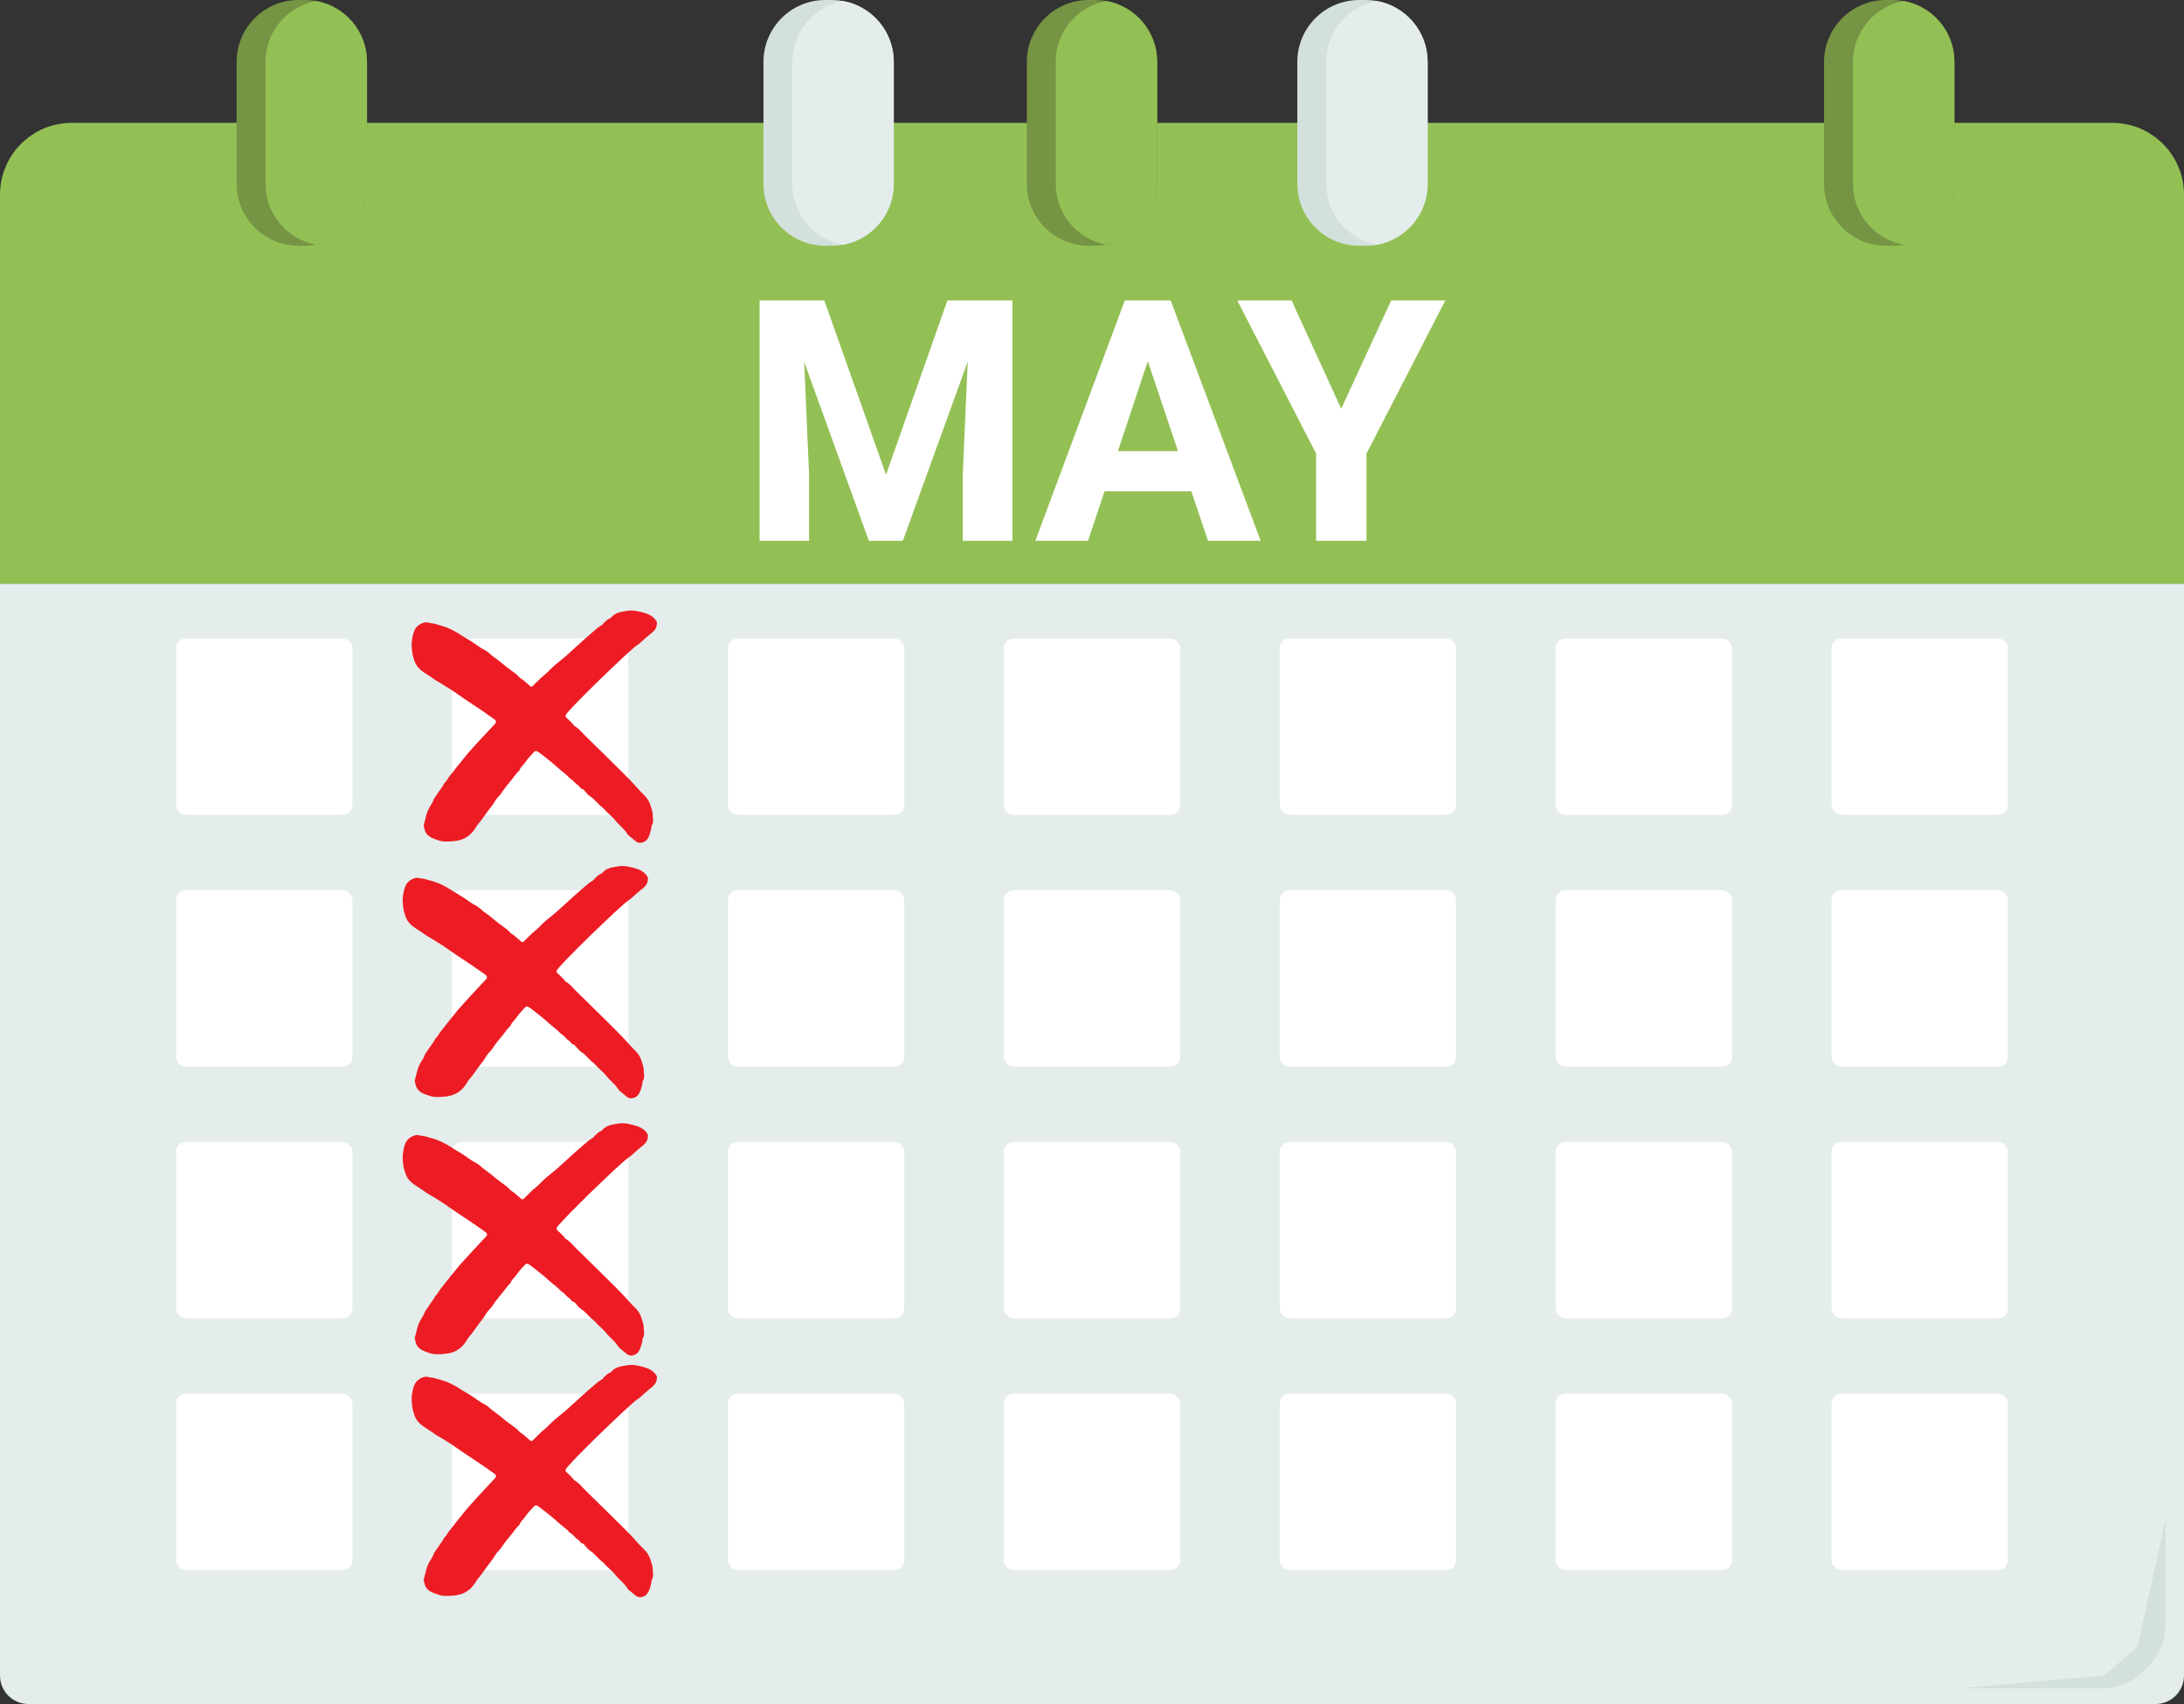 <svg xmlns="http://www.w3.org/2000/svg" id="uuid-0ad2a5da-a71a-4be9-9719-e6f58e6e6ed2" width="1459.62" height="1138.51" viewBox="0 0 1459.62 1138.51"><rect x="0" y="0" width="1459.62" height="1138.51" fill="#333333" stroke="none"/><defs><style>.uuid-b0d53e37-10e7-4111-8d9c-1bdb4c01777e{fill:#fff;}.uuid-40d11bde-a315-4436-b630-24705236ee83{fill:#ed1c24;}.uuid-b16d1d8d-dd70-43e1-ac3e-2a33877e53d3{fill:#e4edeb;}.uuid-75d7e308-27fe-483e-996d-dfe3e0cb1de7{fill:#d3e0dc;}.uuid-9e945379-b886-4cd0-9a88-e1cd67a503e4{fill:#93c055;}.uuid-4907f53d-82cc-48b8-9557-75cef5bb13b7{fill:#759444;}</style></defs><g><path class="uuid-9e945379-b886-4cd0-9a88-e1cd67a503e4" d="M47.96,82.08H1411.66c26.47,0,47.96,21.49,47.96,47.96V390.09H0V130.04c0-26.47,21.49-47.96,47.96-47.96Z"></path><path class="uuid-b16d1d8d-dd70-43e1-ac3e-2a33877e53d3" d="M0,390.09H1459.62v729.44c0,10.48-8.51,18.98-18.98,18.98H18.98c-10.48,0-18.98-8.51-18.98-18.98V390.09H0Z"></path><path class="uuid-4907f53d-82cc-48b8-9557-75cef5bb13b7" d="M773.37,41.34V122.85c0,20.28-14.62,37.15-33.9,40.66-2.41,.45-4.89,.68-7.44,.68h-4.47c-22.79,0-41.3-18.51-41.3-41.34V41.34c0-22.82,18.51-41.34,41.3-41.34h4.47c2.54,0,5.02,.23,7.44,.68,19.28,3.51,33.9,20.38,33.9,40.66Z"></path><path class="uuid-9e945379-b886-4cd0-9a88-e1cd67a503e4" d="M773.37,41.34V122.85c0,20.28-14.62,37.15-33.9,40.66-19.28-3.48-33.9-20.38-33.9-40.66V41.34c0-20.28,14.62-37.18,33.9-40.66,19.28,3.51,33.9,20.38,33.9,40.66Z"></path><path class="uuid-75d7e308-27fe-483e-996d-dfe3e0cb1de7" d="M597.34,41.34V122.85c0,20.28-14.65,37.18-33.93,40.66-2.41,.45-4.89,.68-7.4,.68h-4.47c-22.82,0-41.3-18.51-41.3-41.34V41.34c0-22.82,18.48-41.34,41.3-41.34h4.47c2.51,0,4.99,.23,7.4,.68,19.28,3.48,33.93,20.38,33.93,40.66Z"></path><path class="uuid-b16d1d8d-dd70-43e1-ac3e-2a33877e53d3" d="M597.34,41.34V122.85c0,20.28-14.65,37.18-33.93,40.66-19.25-3.48-33.87-20.38-33.87-40.66V41.34c0-20.28,14.62-37.18,33.87-40.66,19.28,3.48,33.93,20.38,33.93,40.66Z"></path><path class="uuid-4907f53d-82cc-48b8-9557-75cef5bb13b7" d="M245.28,41.34V122.85c0,20.28-14.65,37.18-33.93,40.66-2.41,.45-4.89,.68-7.4,.68h-4.47c-22.82,0-41.34-18.51-41.34-41.34V41.34c0-22.82,18.51-41.34,41.34-41.34h4.47c2.51,0,4.99,.23,7.4,.68,19.28,3.48,33.93,20.38,33.93,40.66Z"></path><path class="uuid-9e945379-b886-4cd0-9a88-e1cd67a503e4" d="M245.28,41.34V122.85c0,20.28-14.65,37.18-33.93,40.66-19.28-3.48-33.9-20.38-33.9-40.66V41.34c0-20.28,14.62-37.18,33.9-40.66,19.28,3.48,33.93,20.38,33.93,40.66Z"></path><path class="uuid-4907f53d-82cc-48b8-9557-75cef5bb13b7" d="M1306.19,41.34V122.85c0,20.28-14.62,37.18-33.9,40.66-2.38,.45-4.86,.68-7.4,.68h-4.47c-22.82,0-41.34-18.51-41.34-41.34V41.34c0-22.82,18.51-41.34,41.34-41.34h4.47c2.54,0,5.02,.23,7.4,.68,19.28,3.48,33.9,20.38,33.9,40.66Z"></path><path class="uuid-9e945379-b886-4cd0-9a88-e1cd67a503e4" d="M1306.19,41.34V122.85c0,20.28-14.62,37.18-33.9,40.66-19.28-3.48-33.9-20.38-33.9-40.66V41.34c0-20.28,14.62-37.18,33.9-40.66,19.28,3.48,33.9,20.38,33.9,40.66Z"></path><path class="uuid-75d7e308-27fe-483e-996d-dfe3e0cb1de7" d="M954.13,41.34V122.85c0,20.28-14.62,37.18-33.9,40.66-2.38,.45-4.86,.68-7.4,.68h-4.47c-22.82,0-41.34-18.51-41.34-41.34V41.34c0-22.82,18.51-41.34,41.34-41.34h4.47c2.54,0,5.02,.23,7.4,.68,19.28,3.48,33.9,20.38,33.9,40.66Z"></path><path class="uuid-b16d1d8d-dd70-43e1-ac3e-2a33877e53d3" d="M954.13,41.34V122.85c0,20.28-14.62,37.18-33.9,40.66-19.28-3.48-33.9-20.38-33.9-40.66V41.34c0-20.28,14.62-37.18,33.9-40.66,19.28,3.48,33.9,20.38,33.9,40.66Z"></path><rect class="uuid-b0d53e37-10e7-4111-8d9c-1bdb4c01777e" x="117.66" y="426.6" width="117.85" height="117.85" rx="6.43" ry="6.43"></rect><rect class="uuid-b0d53e37-10e7-4111-8d9c-1bdb4c01777e" x="302.07" y="426.6" width="117.85" height="117.85" rx="6.43" ry="6.43"></rect><rect class="uuid-b0d53e37-10e7-4111-8d9c-1bdb4c01777e" x="486.48" y="426.6" width="117.85" height="117.85" rx="6.44" ry="6.44"></rect><rect class="uuid-b0d53e37-10e7-4111-8d9c-1bdb4c01777e" x="670.89" y="426.6" width="117.85" height="117.85" rx="6.43" ry="6.43"></rect><rect class="uuid-b0d53e37-10e7-4111-8d9c-1bdb4c01777e" x="855.29" y="426.6" width="117.85" height="117.85" rx="6.43" ry="6.43"></rect><rect class="uuid-b0d53e37-10e7-4111-8d9c-1bdb4c01777e" x="1039.7" y="426.6" width="117.85" height="117.85" rx="6.43" ry="6.43"></rect><rect class="uuid-b0d53e37-10e7-4111-8d9c-1bdb4c01777e" x="1224.11" y="426.6" width="117.85" height="117.85" rx="6.44" ry="6.44"></rect><rect class="uuid-b0d53e37-10e7-4111-8d9c-1bdb4c01777e" x="117.66" y="594.79" width="117.85" height="117.85" rx="6.43" ry="6.43"></rect><rect class="uuid-b0d53e37-10e7-4111-8d9c-1bdb4c01777e" x="302.07" y="594.79" width="117.85" height="117.85" rx="6.44" ry="6.44"></rect><rect class="uuid-b0d53e37-10e7-4111-8d9c-1bdb4c01777e" x="486.48" y="594.79" width="117.85" height="117.85" rx="6.44" ry="6.44"></rect><rect class="uuid-b0d53e37-10e7-4111-8d9c-1bdb4c01777e" x="670.89" y="594.79" width="117.85" height="117.85" rx="6.44" ry="6.44"></rect><rect class="uuid-b0d53e37-10e7-4111-8d9c-1bdb4c01777e" x="855.29" y="594.79" width="117.85" height="117.85" rx="6.44" ry="6.44"></rect><rect class="uuid-b0d53e37-10e7-4111-8d9c-1bdb4c01777e" x="1039.7" y="594.79" width="117.85" height="117.85" rx="6.43" ry="6.43"></rect><rect class="uuid-b0d53e37-10e7-4111-8d9c-1bdb4c01777e" x="1224.11" y="594.79" width="117.85" height="117.85" rx="6.43" ry="6.43"></rect><rect class="uuid-b0d53e37-10e7-4111-8d9c-1bdb4c01777e" x="117.66" y="762.98" width="117.85" height="117.85" rx="6.43" ry="6.43"></rect><rect class="uuid-b0d53e37-10e7-4111-8d9c-1bdb4c01777e" x="302.07" y="762.98" width="117.85" height="117.85" rx="6.44" ry="6.44"></rect><rect class="uuid-b0d53e37-10e7-4111-8d9c-1bdb4c01777e" x="486.48" y="762.98" width="117.85" height="117.85" rx="6.44" ry="6.44"></rect><rect class="uuid-b0d53e37-10e7-4111-8d9c-1bdb4c01777e" x="670.89" y="762.98" width="117.85" height="117.85" rx="6.44" ry="6.44"></rect><rect class="uuid-b0d53e37-10e7-4111-8d9c-1bdb4c01777e" x="855.29" y="762.98" width="117.85" height="117.85" rx="6.44" ry="6.44"></rect><rect class="uuid-b0d53e37-10e7-4111-8d9c-1bdb4c01777e" x="1039.7" y="762.98" width="117.85" height="117.85" rx="6.44" ry="6.44"></rect><rect class="uuid-b0d53e37-10e7-4111-8d9c-1bdb4c01777e" x="1224.11" y="762.98" width="117.85" height="117.85" rx="6.44" ry="6.44"></rect><rect class="uuid-b0d53e37-10e7-4111-8d9c-1bdb4c01777e" x="117.66" y="931.17" width="117.85" height="117.85" rx="6.44" ry="6.44"></rect><rect class="uuid-b0d53e37-10e7-4111-8d9c-1bdb4c01777e" x="302.07" y="931.17" width="117.85" height="117.85" rx="6.44" ry="6.44"></rect><rect class="uuid-b0d53e37-10e7-4111-8d9c-1bdb4c01777e" x="486.48" y="931.17" width="117.85" height="117.85" rx="6.44" ry="6.44"></rect><rect class="uuid-b0d53e37-10e7-4111-8d9c-1bdb4c01777e" x="670.89" y="931.17" width="117.85" height="117.85" rx="6.44" ry="6.44"></rect><rect class="uuid-b0d53e37-10e7-4111-8d9c-1bdb4c01777e" x="855.29" y="931.17" width="117.85" height="117.85" rx="6.44" ry="6.44"></rect><rect class="uuid-b0d53e37-10e7-4111-8d9c-1bdb4c01777e" x="1039.7" y="931.17" width="117.85" height="117.85" rx="6.44" ry="6.44"></rect><rect class="uuid-b0d53e37-10e7-4111-8d9c-1bdb4c01777e" x="1224.11" y="931.17" width="117.85" height="117.85" rx="6.44" ry="6.44"></rect><path class="uuid-75d7e308-27fe-483e-996d-dfe3e0cb1de7" d="M1308.3,1128.12h96.49c10.37,0,20.31-4.12,27.64-11.45l3.4-3.4c7.33-7.33,11.45-17.27,11.45-27.64v-70.19l-18.78,84.77-22.27,19.32-97.92,8.58Z"></path><path class="uuid-40d11bde-a315-4436-b630-24705236ee83" d="M277.18,721.99c.6-2.28,1.24-4.71,1.87-7.15,.75-2.93,2.41-5.4,3.94-7.94,.52-.88,.7-1.97,1.26-2.81,1.79-2.71,3.68-5.36,5.52-8.03,.2-.29,.43-.58,.53-.91,.27-.84,.84-1.37,1.44-1.99,.9-.94,1.45-2.21,2.25-3.27,1.19-1.6,2.47-3.14,3.71-4.7,.49-.61,.95-1.25,1.44-1.86,2.3-2.85,4.59-5.71,6.91-8.55,.88-1.08,1.83-2.11,2.77-3.15,1.54-1.71,3.07-3.42,4.63-5.11,1.85-2.02,3.73-4.02,5.6-6.02,1.98-2.12,3.98-4.22,5.94-6.36,.81-.88,.5-2.14-.48-2.81-2.98-2.04-5.9-4.16-8.88-6.21-1.84-1.27-3.72-2.47-5.58-3.7-2.27-1.51-4.55-3.02-6.81-4.56-2.32-1.59-4.59-3.26-6.94-4.82-2.14-1.42-4.35-2.76-6.54-4.1-1.51-.93-3.07-1.77-4.57-2.72-1.08-.69-2.08-1.5-3.14-2.22-.9-.61-1.84-1.17-2.76-1.76-3.43-2.19-6.71-4.53-8.13-8.59-.63-1.8-1.27-3.63-1.55-5.5-.35-2.39-.6-4.86-.41-7.26,.19-2.48,.7-5.01,1.53-7.36,.93-2.62,3.08-4.51,5.58-5.48,1.16-.45,2.77-.87,4.29-.28,.99,.39,2.19,.21,3.23,.5,2.91,.81,5.85,1.58,8.67,2.64,2.28,.86,4.44,2.04,6.59,3.21,1.6,.88,3.08,1.98,4.64,2.94,1.75,1.07,3.57,2.04,5.29,3.16,2.12,1.37,4.14,2.88,6.25,4.27,1.12,.73,2.34,1.3,3.48,2,.7,.43,1.42,.88,2,1.45,2.47,2.43,5.52,4.12,8.12,6.39,1.91,1.67,3.95,3.19,5.96,4.73,1.37,1.05,2.84,1.96,4.17,3.05,1.19,.99,2.1,2.4,3.42,3.13,1.07,.59,1.88,1.36,2.74,2.14,.95,.84,1.98,1.6,2.88,2.49,.75,.73,1.34,.85,2.13,.07,2.63-2.56,5.14-5.27,8-7.56,2.26-1.82,4.07-4.04,6.24-5.91,2.29-1.97,4.69-3.81,7-5.76,1.49-1.25,2.9-2.59,4.35-3.9,2.9-2.63,5.77-5.29,8.7-7.89,2.92-2.59,5.87-5.15,8.87-7.65,1.02-.86,2.25-1.47,3.33-2.26,.37-.27,.51-.82,.87-1.11,1.36-1.12,2.47-2.58,4.28-3.11,.34-.1,.61-.51,.88-.8,1.97-2.19,4.53-3.17,7.35-3.63,1.85-.3,3.71-.69,5.58-.76,1.51-.06,3.06,.17,4.56,.48,2.03,.42,4.06,.91,6.01,1.61,2.7,.97,5.03,2.6,6.56,5.07,.41,.66,.3,1.75,.18,2.61-.41,2.95-2.52,4.67-4.74,6.32-1.05,.78-2,1.69-3,2.53-1.51,1.27-2.88,2.77-4.46,3.86-2.29,1.59-4.35,3.36-6.35,5.27-1.27,1.21-2.64,2.32-3.91,3.53-5.51,5.24-11.05,10.45-16.5,15.75-4.71,4.58-9.33,9.25-13.95,13.92-1.95,1.98-3.82,4.04-5.7,6.08-.74,.81-1.54,1.61-2.06,2.55-.35,.64-.54,1.41,.39,2.16,1.58,1.26,2.94,2.81,4.37,4.26,.4,.4,.62,1.07,1.08,1.3,2.91,1.51,4.76,4.18,7.02,6.39,8.2,7.98,16.37,16,24.49,24.07,3.71,3.69,7.4,7.41,10.81,11.35,1.71,1.97,3.67,3.65,5.36,5.61,1.35,1.57,2.29,3.41,2.91,5.36,.67,2.14,1.59,4.36,1.55,6.52-.04,2.26,.87,4.67-.58,6.89-.44,.67-.23,1.73-.47,2.57-.52,1.83-.87,3.78-1.79,5.4-.64,1.12-1.25,2.35-2.84,3.08-2.23,1.01-3.94,.99-5.77-.43-.77-.6-1.53-1.24-2.27-1.89-1.16-1.01-2.63-1.85-3.38-3.11-2.11-3.54-5.58-5.8-8.04-9.02-1.6-2.09-3.77-3.74-5.66-5.61-.77-.77-1.46-1.62-2.25-2.38-.72-.69-1.57-1.26-2.29-1.95-1.56-1.52-3.04-3.12-4.63-4.61-.76-.71-1.73-1.18-2.54-1.85-.71-.59-1.35-1.28-1.95-1.99-.89-1.06-1.56-2.24-3.11-2.66-.72-.2-1.19-1.26-1.84-1.86-.54-.5-1.23-.86-1.77-1.36-.83-.77-1.59-1.62-2.41-2.42-.35-.34-.75-.62-1.15-.91-.31-.23-.71-.37-.95-.65-2.25-2.66-5.26-4.47-7.78-6.84-2.96-2.78-6.23-5.24-9.39-7.8-1.26-1.02-2.59-1.98-3.92-2.91-1.03-.72-1.92-.53-2.76,.44-1.81,2.1-3.93,4.01-5.37,6.33-1.2,1.93-3.27,3.18-3.99,5.42-.05,.16-.18,.32-.3,.43-2.44,2.25-4.08,5.16-6.28,7.61-1.54,1.72-2.88,3.62-4.28,5.45-1.11,1.45-1.87,3.07-3.31,4.38-1.63,1.48-2.61,3.66-3.93,5.49-1.12,1.56-2.35,3.06-3.49,4.61-1.47,1.99-2.89,4.02-4.35,6.02-.38,.52-.85,.97-1.25,1.48-.57,.72-1.23,1.4-1.67,2.2-1.41,2.56-3.17,4.75-5.54,6.53-2.31,1.74-4.93,2.71-7.66,3.14-2.96,.46-6.02,.66-8.99,.45-2.17-.16-4.3-1.11-6.4-1.84-2.29-.79-4.26-2.19-5.43-4.29-.74-1.32-.85-2.98-1.32-4.76Z"></path><path class="uuid-40d11bde-a315-4436-b630-24705236ee83" d="M277.18,893.86c.6-2.28,1.24-4.71,1.87-7.15,.75-2.93,2.41-5.4,3.94-7.94,.52-.88,.7-1.97,1.26-2.81,1.79-2.71,3.68-5.36,5.52-8.03,.2-.29,.43-.58,.53-.91,.27-.84,.84-1.37,1.44-1.99,.9-.94,1.45-2.21,2.25-3.27,1.19-1.6,2.47-3.14,3.71-4.7,.49-.61,.95-1.25,1.44-1.86,2.3-2.85,4.59-5.71,6.91-8.55,.88-1.08,1.83-2.11,2.77-3.15,1.54-1.71,3.07-3.42,4.63-5.11,1.85-2.02,3.73-4.02,5.6-6.02,1.98-2.12,3.98-4.22,5.94-6.36,.81-.88,.5-2.14-.48-2.81-2.98-2.04-5.9-4.16-8.88-6.21-1.84-1.27-3.72-2.47-5.58-3.7-2.27-1.51-4.55-3.02-6.81-4.56-2.32-1.59-4.59-3.26-6.94-4.82-2.14-1.42-4.35-2.76-6.54-4.1-1.51-.93-3.07-1.77-4.57-2.72-1.08-.69-2.08-1.5-3.14-2.22-.9-.61-1.84-1.17-2.76-1.76-3.43-2.19-6.71-4.53-8.13-8.59-.63-1.8-1.27-3.63-1.55-5.5-.35-2.39-.6-4.86-.41-7.26,.19-2.48,.7-5.01,1.53-7.36,.93-2.62,3.08-4.51,5.58-5.48,1.16-.45,2.77-.87,4.29-.28,.99,.39,2.19,.21,3.23,.5,2.91,.81,5.85,1.58,8.67,2.64,2.28,.86,4.44,2.04,6.59,3.21,1.6,.88,3.08,1.98,4.64,2.94,1.75,1.07,3.57,2.04,5.29,3.16,2.12,1.37,4.14,2.88,6.25,4.27,1.12,.73,2.34,1.3,3.48,2,.7,.43,1.42,.88,2,1.45,2.47,2.43,5.52,4.12,8.12,6.39,1.91,1.67,3.95,3.19,5.96,4.73,1.37,1.05,2.84,1.96,4.17,3.05,1.19,.99,2.1,2.4,3.42,3.13,1.07,.59,1.88,1.36,2.74,2.14,.95,.84,1.98,1.6,2.88,2.49,.75,.73,1.34,.85,2.13,.07,2.63-2.56,5.14-5.27,8-7.56,2.26-1.82,4.07-4.04,6.24-5.91,2.29-1.97,4.69-3.81,7-5.76,1.49-1.25,2.9-2.59,4.35-3.9,2.9-2.63,5.77-5.29,8.7-7.89,2.92-2.59,5.87-5.15,8.87-7.65,1.02-.86,2.25-1.47,3.33-2.26,.37-.27,.51-.82,.87-1.11,1.36-1.12,2.47-2.58,4.28-3.11,.34-.1,.61-.51,.88-.8,1.97-2.19,4.53-3.17,7.35-3.63,1.85-.3,3.71-.69,5.58-.76,1.51-.06,3.06,.17,4.56,.48,2.03,.42,4.06,.91,6.01,1.61,2.7,.97,5.03,2.6,6.56,5.07,.41,.66,.3,1.75,.18,2.61-.41,2.95-2.52,4.67-4.74,6.32-1.05,.78-2,1.69-3,2.53-1.51,1.27-2.88,2.77-4.46,3.86-2.29,1.59-4.35,3.36-6.35,5.27-1.27,1.21-2.64,2.32-3.91,3.53-5.51,5.24-11.05,10.45-16.5,15.75-4.71,4.58-9.33,9.25-13.95,13.92-1.95,1.98-3.82,4.04-5.7,6.08-.74,.81-1.54,1.61-2.06,2.55-.35,.64-.54,1.41,.39,2.16,1.58,1.26,2.94,2.81,4.37,4.26,.4,.4,.62,1.07,1.08,1.3,2.91,1.51,4.76,4.18,7.02,6.39,8.2,7.98,16.37,16,24.49,24.07,3.71,3.69,7.4,7.41,10.81,11.35,1.71,1.97,3.67,3.65,5.36,5.61,1.35,1.57,2.29,3.41,2.91,5.36,.67,2.14,1.59,4.36,1.55,6.52-.04,2.26,.87,4.67-.58,6.89-.44,.67-.23,1.73-.47,2.57-.52,1.83-.87,3.78-1.79,5.4-.64,1.12-1.25,2.35-2.84,3.08-2.23,1.01-3.94,.99-5.77-.43-.77-.6-1.53-1.24-2.27-1.89-1.16-1.01-2.63-1.85-3.38-3.11-2.11-3.54-5.58-5.8-8.04-9.02-1.6-2.09-3.77-3.74-5.66-5.61-.77-.77-1.46-1.62-2.25-2.38-.72-.69-1.57-1.26-2.29-1.95-1.56-1.52-3.04-3.12-4.63-4.61-.76-.71-1.73-1.18-2.54-1.85-.71-.59-1.35-1.28-1.95-1.99-.89-1.06-1.56-2.24-3.11-2.66-.72-.2-1.19-1.26-1.84-1.86-.54-.5-1.23-.86-1.77-1.36-.83-.77-1.59-1.62-2.41-2.42-.35-.34-.75-.62-1.15-.91-.31-.23-.71-.37-.95-.65-2.25-2.66-5.26-4.47-7.78-6.84-2.96-2.78-6.23-5.24-9.39-7.8-1.26-1.02-2.59-1.98-3.92-2.91-1.03-.72-1.92-.53-2.76,.44-1.81,2.1-3.93,4.01-5.37,6.33-1.2,1.93-3.27,3.18-3.99,5.42-.05,.16-.18,.32-.3,.43-2.44,2.25-4.08,5.16-6.28,7.61-1.54,1.72-2.88,3.62-4.28,5.45-1.11,1.45-1.87,3.07-3.31,4.38-1.63,1.48-2.61,3.66-3.93,5.49-1.12,1.56-2.35,3.06-3.49,4.61-1.47,1.99-2.89,4.02-4.35,6.02-.38,.52-.85,.97-1.25,1.48-.57,.72-1.23,1.4-1.67,2.2-1.41,2.56-3.17,4.75-5.54,6.53-2.31,1.74-4.93,2.71-7.66,3.14-2.96,.46-6.02,.66-8.99,.45-2.17-.16-4.3-1.11-6.4-1.84-2.29-.79-4.26-2.19-5.43-4.29-.74-1.32-.85-2.98-1.32-4.76Z"></path><path class="uuid-40d11bde-a315-4436-b630-24705236ee83" d="M283.17,551.3c.6-2.28,1.24-4.71,1.87-7.15,.75-2.93,2.41-5.4,3.94-7.94,.52-.88,.7-1.97,1.26-2.81,1.79-2.71,3.68-5.36,5.52-8.03,.2-.29,.43-.58,.53-.91,.27-.84,.84-1.37,1.44-1.99,.9-.94,1.45-2.21,2.25-3.27,1.19-1.6,2.47-3.14,3.71-4.7,.49-.61,.95-1.25,1.44-1.86,2.3-2.85,4.59-5.71,6.91-8.55,.88-1.08,1.83-2.11,2.77-3.15,1.54-1.71,3.07-3.42,4.63-5.11,1.85-2.02,3.73-4.02,5.6-6.02,1.98-2.12,3.98-4.22,5.94-6.36,.81-.88,.5-2.14-.48-2.81-2.98-2.04-5.9-4.16-8.88-6.21-1.84-1.27-3.72-2.47-5.58-3.7-2.27-1.51-4.55-3.02-6.81-4.56-2.32-1.59-4.59-3.26-6.94-4.82-2.14-1.42-4.35-2.76-6.54-4.1-1.51-.93-3.07-1.77-4.57-2.72-1.08-.69-2.08-1.5-3.14-2.22-.9-.61-1.84-1.17-2.76-1.76-3.43-2.19-6.71-4.53-8.13-8.59-.63-1.8-1.27-3.63-1.55-5.5-.35-2.39-.6-4.86-.41-7.26,.19-2.48,.7-5.01,1.53-7.36,.93-2.62,3.08-4.51,5.58-5.48,1.16-.45,2.77-.87,4.29-.28,.99,.39,2.19,.21,3.23,.5,2.91,.81,5.85,1.58,8.67,2.64,2.28,.86,4.44,2.04,6.59,3.21,1.6,.88,3.08,1.98,4.64,2.94,1.75,1.07,3.57,2.04,5.29,3.16,2.12,1.37,4.14,2.88,6.25,4.27,1.12,.73,2.34,1.3,3.48,2,.7,.43,1.42,.88,2,1.45,2.47,2.43,5.52,4.12,8.12,6.39,1.91,1.67,3.95,3.19,5.96,4.73,1.37,1.05,2.84,1.96,4.17,3.05,1.19,.99,2.1,2.4,3.42,3.13,1.07,.59,1.88,1.36,2.74,2.14,.95,.84,1.98,1.6,2.88,2.49,.75,.73,1.34,.85,2.13,.07,2.63-2.56,5.14-5.27,8-7.56,2.26-1.82,4.07-4.04,6.24-5.91,2.29-1.97,4.69-3.81,7-5.76,1.49-1.25,2.9-2.59,4.35-3.9,2.9-2.63,5.77-5.29,8.7-7.89,2.92-2.59,5.87-5.15,8.87-7.65,1.02-.86,2.25-1.47,3.33-2.26,.37-.27,.51-.82,.87-1.11,1.36-1.12,2.47-2.58,4.28-3.11,.34-.1,.61-.51,.88-.8,1.97-2.19,4.53-3.17,7.35-3.63,1.85-.3,3.71-.69,5.58-.76,1.51-.06,3.06,.17,4.56,.48,2.03,.42,4.06,.91,6.01,1.61,2.7,.97,5.03,2.6,6.56,5.07,.41,.66,.3,1.75,.18,2.61-.41,2.95-2.52,4.67-4.74,6.32-1.05,.78-2,1.69-3,2.53-1.51,1.27-2.88,2.77-4.46,3.86-2.29,1.59-4.35,3.36-6.35,5.27-1.27,1.21-2.64,2.32-3.91,3.53-5.51,5.24-11.05,10.45-16.5,15.75-4.71,4.58-9.33,9.25-13.95,13.92-1.95,1.98-3.82,4.04-5.7,6.08-.74,.81-1.54,1.61-2.06,2.55-.35,.64-.54,1.41,.39,2.16,1.58,1.26,2.94,2.81,4.37,4.26,.4,.4,.62,1.07,1.08,1.3,2.91,1.51,4.76,4.18,7.02,6.39,8.2,7.98,16.37,16,24.49,24.07,3.71,3.69,7.4,7.41,10.81,11.35,1.71,1.97,3.67,3.65,5.36,5.61,1.35,1.57,2.29,3.41,2.91,5.36,.67,2.14,1.59,4.36,1.55,6.52-.04,2.26,.87,4.67-.58,6.89-.44,.67-.23,1.73-.47,2.57-.52,1.83-.87,3.78-1.79,5.4-.64,1.12-1.25,2.35-2.84,3.08-2.23,1.01-3.94,.99-5.77-.43-.77-.6-1.53-1.24-2.27-1.89-1.16-1.01-2.63-1.85-3.38-3.11-2.11-3.54-5.58-5.8-8.04-9.02-1.6-2.09-3.77-3.74-5.66-5.61-.77-.77-1.46-1.62-2.25-2.38-.72-.69-1.57-1.26-2.29-1.95-1.56-1.52-3.04-3.12-4.63-4.61-.76-.71-1.73-1.18-2.54-1.85-.71-.59-1.35-1.28-1.95-1.99-.89-1.06-1.56-2.24-3.11-2.66-.72-.2-1.19-1.26-1.84-1.86-.54-.5-1.23-.86-1.77-1.36-.83-.77-1.59-1.62-2.41-2.42-.35-.34-.75-.62-1.15-.91-.31-.23-.71-.37-.95-.65-2.25-2.66-5.26-4.47-7.78-6.84-2.96-2.78-6.23-5.24-9.39-7.8-1.26-1.02-2.59-1.98-3.92-2.91-1.03-.72-1.92-.53-2.76,.44-1.81,2.1-3.93,4.01-5.37,6.33-1.2,1.93-3.27,3.18-3.99,5.42-.05,.16-.18,.32-.3,.43-2.44,2.25-4.08,5.16-6.28,7.61-1.54,1.72-2.88,3.62-4.28,5.45-1.11,1.45-1.87,3.07-3.31,4.38-1.63,1.48-2.61,3.66-3.93,5.49-1.12,1.56-2.35,3.06-3.49,4.61-1.47,1.99-2.89,4.02-4.35,6.02-.38,.52-.85,.97-1.25,1.48-.57,.72-1.23,1.4-1.67,2.2-1.41,2.56-3.17,4.75-5.54,6.53-2.31,1.74-4.93,2.71-7.66,3.14-2.96,.46-6.02,.66-8.99,.45-2.17-.16-4.3-1.11-6.4-1.84-2.29-.79-4.26-2.19-5.43-4.29-.74-1.32-.85-2.98-1.32-4.76Z"></path><path class="uuid-40d11bde-a315-4436-b630-24705236ee83" d="M283.17,1055.33c.6-2.28,1.24-4.71,1.87-7.15,.75-2.93,2.41-5.4,3.94-7.94,.52-.88,.7-1.97,1.26-2.81,1.79-2.71,3.68-5.36,5.52-8.03,.2-.29,.43-.58,.53-.91,.27-.84,.84-1.37,1.44-1.99,.9-.94,1.45-2.21,2.25-3.27,1.19-1.6,2.47-3.14,3.71-4.7,.49-.61,.95-1.25,1.44-1.86,2.3-2.85,4.59-5.71,6.91-8.55,.88-1.08,1.83-2.11,2.77-3.15,1.54-1.71,3.07-3.42,4.63-5.11,1.85-2.02,3.73-4.02,5.6-6.02,1.98-2.12,3.98-4.22,5.94-6.36,.81-.88,.5-2.14-.48-2.81-2.98-2.04-5.9-4.16-8.88-6.21-1.84-1.27-3.72-2.47-5.58-3.7-2.27-1.51-4.55-3.02-6.81-4.56-2.32-1.59-4.59-3.26-6.94-4.82-2.14-1.42-4.35-2.76-6.54-4.1-1.51-.93-3.07-1.77-4.57-2.72-1.08-.69-2.08-1.5-3.14-2.22-.9-.61-1.84-1.17-2.76-1.76-3.43-2.19-6.71-4.53-8.13-8.59-.63-1.8-1.27-3.63-1.55-5.5-.35-2.39-.6-4.86-.41-7.26,.19-2.48,.7-5.01,1.53-7.36,.93-2.62,3.08-4.51,5.58-5.48,1.16-.45,2.77-.87,4.29-.28,.99,.39,2.19,.21,3.23,.5,2.91,.81,5.85,1.58,8.67,2.64,2.28,.86,4.44,2.04,6.59,3.21,1.6,.88,3.08,1.98,4.64,2.94,1.75,1.07,3.57,2.04,5.29,3.16,2.12,1.37,4.14,2.88,6.25,4.27,1.12,.73,2.34,1.3,3.48,2,.7,.43,1.42,.88,2,1.45,2.47,2.43,5.52,4.12,8.12,6.39,1.91,1.67,3.95,3.19,5.96,4.73,1.37,1.05,2.84,1.96,4.17,3.05,1.19,.99,2.1,2.4,3.42,3.13,1.07,.59,1.88,1.36,2.74,2.14,.95,.84,1.98,1.6,2.88,2.49,.75,.73,1.34,.85,2.13,.07,2.63-2.56,5.14-5.27,8-7.56,2.26-1.82,4.07-4.04,6.24-5.91,2.29-1.97,4.69-3.81,7-5.76,1.49-1.25,2.9-2.59,4.35-3.9,2.9-2.63,5.77-5.29,8.7-7.89,2.92-2.59,5.87-5.15,8.87-7.65,1.02-.86,2.25-1.47,3.33-2.26,.37-.27,.51-.82,.87-1.11,1.36-1.12,2.47-2.58,4.28-3.11,.34-.1,.61-.51,.88-.8,1.97-2.19,4.53-3.17,7.35-3.63,1.85-.3,3.71-.69,5.58-.76,1.51-.06,3.06,.17,4.56,.48,2.03,.42,4.06,.91,6.01,1.61,2.7,.97,5.03,2.6,6.56,5.07,.41,.66,.3,1.75,.18,2.61-.41,2.95-2.52,4.67-4.74,6.32-1.05,.78-2,1.69-3,2.53-1.51,1.27-2.88,2.77-4.46,3.86-2.29,1.59-4.35,3.36-6.35,5.27-1.27,1.21-2.64,2.32-3.91,3.53-5.51,5.24-11.05,10.45-16.5,15.75-4.71,4.58-9.33,9.25-13.95,13.92-1.95,1.98-3.82,4.04-5.7,6.08-.74,.81-1.54,1.61-2.06,2.55-.35,.64-.54,1.41,.39,2.16,1.58,1.26,2.94,2.81,4.37,4.26,.4,.4,.62,1.07,1.08,1.3,2.91,1.51,4.76,4.18,7.02,6.39,8.2,7.98,16.37,16,24.49,24.07,3.71,3.69,7.4,7.41,10.81,11.35,1.71,1.97,3.67,3.65,5.36,5.61,1.35,1.57,2.29,3.41,2.91,5.36,.67,2.14,1.59,4.36,1.55,6.52-.04,2.26,.87,4.67-.58,6.89-.44,.67-.23,1.73-.47,2.57-.52,1.83-.87,3.78-1.79,5.4-.64,1.12-1.25,2.35-2.84,3.08-2.23,1.01-3.94,.99-5.77-.43-.77-.6-1.53-1.24-2.27-1.89-1.16-1.01-2.63-1.85-3.38-3.11-2.11-3.54-5.58-5.8-8.04-9.02-1.6-2.09-3.77-3.74-5.66-5.61-.77-.77-1.46-1.62-2.25-2.38-.72-.69-1.57-1.26-2.29-1.95-1.56-1.52-3.04-3.12-4.63-4.61-.76-.71-1.73-1.18-2.54-1.85-.71-.59-1.35-1.28-1.95-1.99-.89-1.06-1.56-2.24-3.11-2.66-.72-.2-1.19-1.26-1.84-1.86-.54-.5-1.23-.86-1.77-1.36-.83-.77-1.59-1.62-2.41-2.42-.35-.34-.75-.62-1.15-.91-.31-.23-.71-.37-.95-.65-2.25-2.66-5.26-4.47-7.78-6.84-2.96-2.78-6.23-5.24-9.39-7.8-1.26-1.02-2.59-1.98-3.92-2.91-1.03-.72-1.92-.53-2.76,.44-1.81,2.1-3.93,4.01-5.37,6.33-1.2,1.93-3.27,3.18-3.99,5.42-.05,.16-.18,.32-.3,.43-2.44,2.25-4.08,5.16-6.28,7.61-1.54,1.72-2.88,3.62-4.28,5.45-1.11,1.45-1.87,3.07-3.31,4.38-1.63,1.48-2.61,3.66-3.93,5.49-1.12,1.56-2.35,3.06-3.49,4.61-1.47,1.99-2.89,4.02-4.35,6.02-.38,.52-.85,.97-1.25,1.48-.57,.72-1.23,1.4-1.67,2.2-1.41,2.56-3.17,4.75-5.54,6.53-2.31,1.74-4.93,2.71-7.66,3.14-2.96,.46-6.02,.66-8.99,.45-2.17-.16-4.3-1.11-6.4-1.84-2.29-.79-4.26-2.19-5.43-4.29-.74-1.32-.85-2.98-1.32-4.76Z"></path></g><g><path class="uuid-b0d53e37-10e7-4111-8d9c-1bdb4c01777e" d="M550.9,200.71l41.25,116.48,41.03-116.48h43.46v160.6h-33.2v-43.9l3.31-75.78-43.35,119.68h-22.72l-43.24-119.57,3.31,75.67v43.9h-33.09V200.71h43.24Z"></path><path class="uuid-b0d53e37-10e7-4111-8d9c-1bdb4c01777e" d="M796.21,328.22h-58.02l-11.03,33.09h-35.19l59.78-160.6h30.66l60.11,160.6h-35.19l-11.14-33.09Zm-49.08-26.8h40.15l-20.18-60.11-19.96,60.11Z"></path><path class="uuid-b0d53e37-10e7-4111-8d9c-1bdb4c01777e" d="M896.36,273.07l33.42-72.36h36.18l-52.72,102.36v58.24h-33.64v-58.24l-52.72-102.36h36.29l33.2,72.36Z"></path></g></svg>